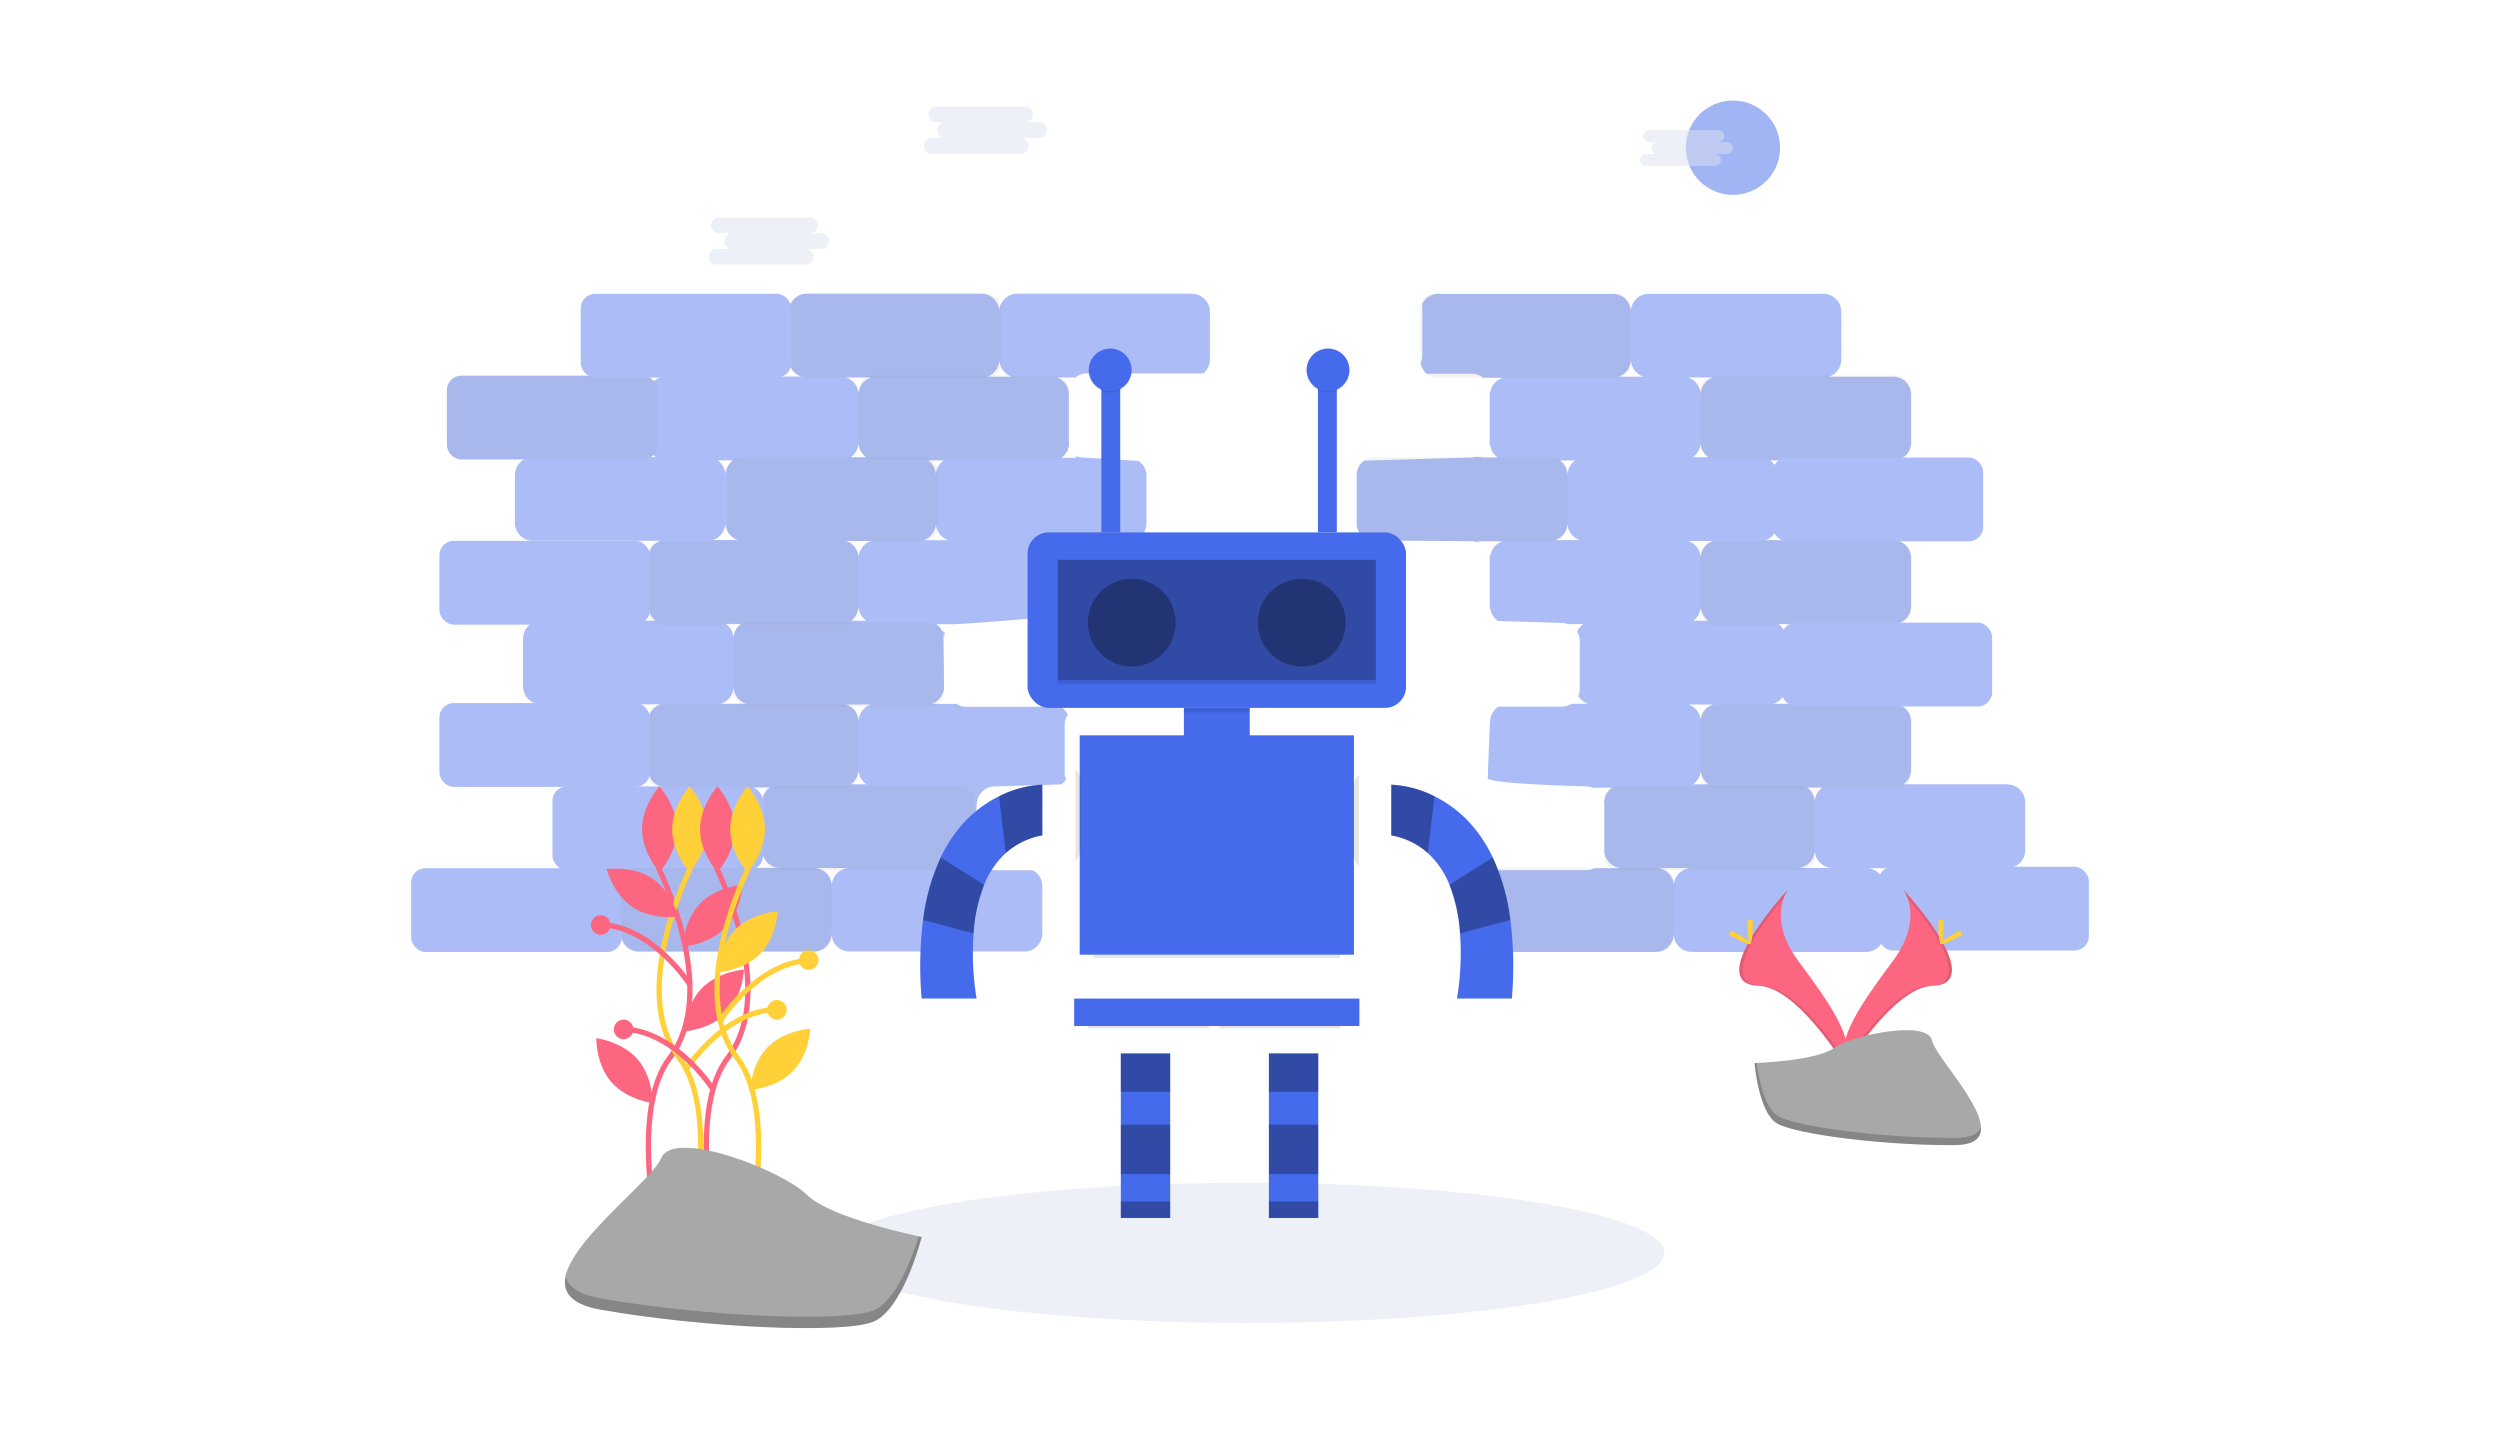 <svg id="Layer_1" data-name="Layer 1" xmlns="http://www.w3.org/2000/svg" viewBox="0 0 945 540"><defs><style>.cls-1,.cls-10,.cls-8{fill:none;}.cls-2{fill:#dee3f3;}.cls-2,.cls-6{opacity:0.5;}.cls-13,.cls-2,.cls-5,.cls-6,.cls-7{isolation:isolate;}.cls-3{opacity:0.45;}.cls-4,.cls-6{fill:#456aeb;}.cls-5{opacity:0.1;}.cls-7{opacity:0.3;}.cls-8{stroke:#fc6681;}.cls-10,.cls-8{stroke-miterlimit:10;stroke-width:2px;}.cls-9{fill:#fc6681;}.cls-10{stroke:#ffd037;}.cls-11{fill:#ffd037;}.cls-12{fill:#a8a8a8;}.cls-13{opacity:0.2;}</style></defs><rect class="cls-1" width="945" height="540"/><ellipse class="cls-2" cx="471.26" cy="473.58" rx="157.85" ry="26.51"/><g class="cls-3"><path class="cls-4" d="M433.35,197.68a6.51,6.51,0,0,0,.06.88A6.51,6.51,0,0,1,433.35,197.68Z"/><path class="cls-4" d="M512.84,178.63l0,.24Z"/><path class="cls-4" d="M512.67,177.85a1.83,1.83,0,0,1,.06.25A1.83,1.83,0,0,0,512.67,177.85Z"/><path class="cls-4" d="M512.75,199.17c0,.13-.06.27-.1.4C512.69,199.44,512.72,199.3,512.75,199.17Z"/><path class="cls-4" d="M512.86,198.52a3.18,3.18,0,0,1-.06.43A3.18,3.18,0,0,0,512.86,198.52Z"/><path class="cls-4" d="M437,203.73a6.76,6.76,0,0,1-1.46-1A6.76,6.76,0,0,0,437,203.73Z"/><path class="cls-4" d="M435.51,202.65a6.65,6.65,0,0,1-.58-.61A6.65,6.65,0,0,0,435.51,202.65Z"/><path class="cls-4" d="M552.81,333a6.74,6.74,0,0,0-.29-.79A6.74,6.74,0,0,1,552.81,333Z"/><path class="cls-4" d="M549.41,328.89a7.68,7.68,0,0,1,.78.47A7.68,7.68,0,0,0,549.41,328.89Z"/><path class="cls-4" d="M550.94,330A6.28,6.28,0,0,1,552,331.3,6.28,6.28,0,0,0,550.94,330Z"/><path class="cls-4" d="M550.22,329.38a6.42,6.42,0,0,1,.64.53A6.42,6.42,0,0,0,550.22,329.38Z"/><path class="cls-4" d="M552.46,332.08c-.1-.22-.22-.43-.34-.64C552.24,331.65,552.36,331.86,552.46,332.08Z"/><path class="cls-4" d="M553,333.84c0-.23-.09-.45-.15-.67C552.91,333.39,553,333.61,553,333.84Z"/><path class="cls-4" d="M758.72,296.44H719.47a6.82,6.82,0,0,0,2.94-5.61v-18a6.83,6.83,0,0,0-6.83-6.83H670.41a6.84,6.84,0,0,0,4.75-6.51v-18a6.81,6.81,0,0,0-2.94-5.6h43.36a6.83,6.83,0,0,0,6.83-6.83h0V211a6.83,6.83,0,0,0-6.83-6.83H667.32a6.82,6.82,0,0,0,4.75-6.5v-18a6.83,6.83,0,0,0-2.94-5.61h46.45a6.83,6.83,0,0,0,6.83-6.83h0v-18a6.83,6.83,0,0,0-6.83-6.83H691.27a6.84,6.84,0,0,0,4.75-6.51v-18a6.82,6.82,0,0,0-6.83-6.82H623.27a6.82,6.82,0,0,0-6.82,6.82h0a6.82,6.82,0,0,0-6.83-6.82H543.7a6.82,6.82,0,0,0-6.19,4,6.59,6.59,0,0,1,.13,1.33v18a6.78,6.78,0,0,1-.63,2.87,6.8,6.8,0,0,0,2.37,4h16.93a6.72,6.72,0,0,1,4.32,1.54H568a6.82,6.82,0,0,0-4.75,6.51,6.3,6.3,0,0,0-.13-1.3s0,.05,0,.07v18a7,7,0,0,1-.22,1.71,2.63,2.63,0,0,1,.29.37,8.11,8.11,0,0,0,0-.86,6.56,6.56,0,0,0,.12,1.18,2,2,0,0,1,.15.69,6.79,6.79,0,0,0,2.67,3.74h-5.87l.15-.12c-.55,0-1.1,0-1.64-.05a1.39,1.39,0,0,1-.57-.12,6.89,6.89,0,0,1-2,.29l-40.45,1.22a6.83,6.83,0,0,0-2.94,5.61v18a6.82,6.82,0,0,0,4.75,6.5l38.64.33a6.78,6.78,0,0,1,2,.3,6.85,6.85,0,0,1,1.28.22l.1,0a7.2,7.2,0,0,0-1.18-.5H568a6.82,6.82,0,0,0-4.75,6.5,6.72,6.72,0,0,0-.1-1.18,1.43,1.43,0,0,1-.15.18,7.38,7.38,0,0,1,.13,1.32v18c0,.84.12.64.12-.32a6.83,6.83,0,0,0,2.94,5.61l24.1.77a6.66,6.66,0,0,1,2.42.45h5.8a6.84,6.84,0,0,0-2.36,2.88,6.76,6.76,0,0,1,1,3.5v18a6.75,6.75,0,0,1-.57,2.73,6.87,6.87,0,0,0,3.78,3H594a6.87,6.87,0,0,1-3.71,1.09H566.39a6.84,6.84,0,0,0-3.13,5.74c0-2.41-.89,21.3-.89,21.3,0,2.13,37.2,3.09,37.2,3.09a6.85,6.85,0,0,1,2.75.58,5.18,5.18,0,0,1,1.18-.1l0,0h5.87a6.83,6.83,0,0,0-2.94,5.61,7.77,7.77,0,0,0-.07-1l-.11.21a6.6,6.6,0,0,1,.18,1.53v17.25a6.83,6.83,0,0,0,6.83,6.83H602.72a6.88,6.88,0,0,1-3.15.77H556.78a6.8,6.8,0,0,0-3.68,6.05v18a6.82,6.82,0,0,0,6.82,6.83h65.92a6.83,6.83,0,0,0,6.83-6.83h0a6.83,6.83,0,0,0,6.83,6.83h65.91a6.83,6.83,0,0,0,6.83-6.83h0v-18a6.82,6.82,0,0,0-6.83-6.82h53.31a6.83,6.83,0,0,0,6.83-6.83h0v-18a6.83,6.83,0,0,0-6.83-6.83ZM595.43,174.05a6.82,6.82,0,0,0-2.93,5.61,6.83,6.83,0,0,0-2.94-5.61Zm-7.69,30.13a6.83,6.83,0,0,0,4.76-6.5,6.82,6.82,0,0,0,4.75,6.5Zm24-61.8a6.86,6.86,0,0,0,4.76-6.51,6.84,6.84,0,0,0,4.75,6.51Zm21,192.56a6.82,6.82,0,0,0-6.83-6.82H639.5a6.82,6.82,0,0,0-6.83,6.82Zm7.23-38.5a6.82,6.82,0,0,0,2.94-5.61,6.81,6.81,0,0,0,2.93,5.61Zm2.94-23.62a6.83,6.83,0,0,0-4.76-6.51h9.51A6.82,6.82,0,0,0,642.84,272.82Zm-2.94-38.18a6.83,6.83,0,0,0,2.94-5.61,6.82,6.82,0,0,0,2.93,5.61ZM642.84,211a6.83,6.83,0,0,0-4.76-6.5h9.51a6.82,6.82,0,0,0-4.75,6.5Zm-2.94-38.18a6.82,6.82,0,0,0,2.94-5.61,6.81,6.81,0,0,0,2.93,5.61Zm2.94-23.62a6.83,6.83,0,0,0-4.76-6.51h9.51A6.82,6.82,0,0,0,642.84,149.21Zm46.07,148.45a6.82,6.82,0,0,0-2.93,5.61,6.83,6.83,0,0,0-2.94-5.61Zm-9.76,30.46a6.83,6.83,0,0,0,6.83-6.83h0a6.82,6.82,0,0,0,6.82,6.83H679.15Z"/><path class="cls-4" d="M563.26,290.83"/><path class="cls-4" d="M553.1,334.94a8.09,8.09,0,0,0-.07-.86A8.09,8.09,0,0,1,553.1,334.94Z"/><path class="cls-4" d="M512.92,197.68c0,.21,0,.43,0,.64C512.91,198.11,512.92,197.89,512.92,197.68Z"/><path class="cls-4" d="M433.43,198.7a7.78,7.78,0,0,0,.17.81A7.78,7.78,0,0,1,433.43,198.7Z"/><path class="cls-4" d="M357,239a1.64,1.64,0,0,1-.29-.35,1.67,1.67,0,0,1-.19-.57,13.27,13.27,0,0,0,0,1.41,6.86,6.86,0,0,1,.31,2,7.28,7.28,0,0,1,.3-2A2.43,2.43,0,0,1,357,239S357,239,357,239Z"/><path class="cls-4" d="M450.47,111H384.55a6.82,6.82,0,0,0-6.83,6.82h0a6.82,6.82,0,0,0-6.83-6.82H305a6.82,6.82,0,0,0-6.83,6.82h0v18a6.84,6.84,0,0,0,4.75,6.51H251.79a6.82,6.82,0,0,0-6.82,6.83h0v18a6.81,6.81,0,0,0,2.93,5.61H201.45a6.82,6.82,0,0,0-6.82,6.83h0v18a6.82,6.82,0,0,0,6.82,6.83h48.27A6.82,6.82,0,0,0,245,211v18a6.82,6.82,0,0,0,2.93,5.61H204.54a6.82,6.82,0,0,0-6.82,6.82h0v18a6.82,6.82,0,0,0,6.82,6.83h45.18a6.82,6.82,0,0,0-4.75,6.51v18a6.82,6.82,0,0,0,6.82,6.83H291a6.82,6.82,0,0,0-2.93,5.61v18a6.82,6.82,0,0,0,6.82,6.83h-53.3a6.82,6.82,0,0,0-6.83,6.82h0v18a6.83,6.83,0,0,0,6.83,6.83h65.91a6.83,6.83,0,0,0,6.83-6.83h0a6.83,6.83,0,0,0,6.83,6.83h65.92A6.83,6.83,0,0,0,394,353h0v-18a6.82,6.82,0,0,0-3.68-6.05H376.05a6.87,6.87,0,0,1-3.14-.77H360.85a6.83,6.83,0,0,0,6.83-6.83h0c0,3,1.55-17.25,1.55-17.25a6.82,6.82,0,0,1,6.82-6.83h0l25.13-.77a6.86,6.86,0,0,0,1.81-1.87,6.63,6.63,0,0,1-.54-2.64v-18a6.81,6.81,0,0,1,1.12-3.76,6.88,6.88,0,0,0-2.58-3.07H365.24a6.81,6.81,0,0,1-3.7-1.09h-9.43a6.84,6.84,0,0,0,4.75-6.51l-.24-17.88c0-.81,0-1.52-.07-2.15a6.81,6.81,0,0,0-2.62-3.59h5.87l-.13.1c3.33-.19,41.36-2.42,44.45-4.91a5.27,5.27,0,0,1,0-1.43,6.09,6.09,0,0,1-.09-1v-18q0-.33,0-.66a6.83,6.83,0,0,0-4.66-5.39h8.31a6.77,6.77,0,0,1,3.15-.78h18.85a6.81,6.81,0,0,0,3.68-6v-18a6.83,6.83,0,0,0-2.94-5.61l-19.59-1.22c-3.32,0-5.52-1.22-3.77,0h-5.87a6.81,6.81,0,0,0,2.93-5.57A6.56,6.56,0,0,1,404,166V147.94a6.83,6.83,0,0,0-4.63-5.24h7.13a6.77,6.77,0,0,1,4.33-1.54h44a6.83,6.83,0,0,0,2.51-5.29v-18a6.82,6.82,0,0,0-6.83-6.82Zm-173.33,63a6.83,6.83,0,0,0-2.94,5.61,6.83,6.83,0,0,0-2.94-5.61Zm-2.94,23.63a6.82,6.82,0,0,0,4.75,6.5h-9.5A6.82,6.82,0,0,0,274.2,197.68Zm6,38.18a6.81,6.81,0,0,0-2.94,5.6,6.81,6.81,0,0,0-2.94-5.6ZM272.54,266a6.84,6.84,0,0,0,4.75-6.51A6.84,6.84,0,0,0,282,266Zm84.17-91.94a6.83,6.83,0,0,0-2.94,5.61,6.82,6.82,0,0,0-2.93-5.61ZM314.37,334.94a6.82,6.82,0,0,0-6.83-6.82H321.2a6.82,6.82,0,0,0-6.83,6.82Zm7.23-38.5a6.82,6.82,0,0,0,2.94-5.61,6.82,6.82,0,0,0,2.94,5.61Zm2.94-23.62a6.82,6.82,0,0,0-4.75-6.51h9.5a6.82,6.82,0,0,0-4.75,6.51Zm-2.94-38.18a6.83,6.83,0,0,0,2.94-5.61,6.83,6.83,0,0,0,2.94,5.61ZM324.54,211a6.82,6.82,0,0,0-4.75-6.5h9.5a6.82,6.82,0,0,0-4.75,6.5Zm-2.94-38.18a6.82,6.82,0,0,0,2.94-5.61,6.82,6.82,0,0,0,2.94,5.61Zm2.94-23.62a6.82,6.82,0,0,0-4.75-6.51h9.5a6.82,6.82,0,0,0-4.75,6.51Zm24.48,55a6.82,6.82,0,0,0,4.75-6.5,6.83,6.83,0,0,0,4.76,6.5Zm24-61.8a6.84,6.84,0,0,0,4.75-6.51,6.85,6.85,0,0,0,4.76,6.51Z"/><path class="cls-4" d="M435.59,174.61l.1-.09Z"/><path class="cls-4" d="M435.14,175.06l-.1.11Z"/><path class="cls-4" d="M434.57,175.77l0-.06Z"/><path class="cls-4" d="M433.64,199.65a8.21,8.21,0,0,0,.29.78A8.21,8.21,0,0,1,433.64,199.65Z"/><path class="cls-4" d="M434.37,201.27a6.85,6.85,0,0,0,.5.7A6.85,6.85,0,0,1,434.37,201.27Z"/><path class="cls-4" d="M434,200.5a5.57,5.57,0,0,0,.41.76A5.57,5.57,0,0,1,434,200.5Z"/><path class="cls-4" d="M433.53,178.1c0-.09.05-.17.07-.25C433.58,177.93,433.55,178,433.53,178.1Z"/><path class="cls-4" d="M433.77,177.33a1.72,1.72,0,0,1,.07-.21A1.72,1.72,0,0,0,433.77,177.33Z"/><path class="cls-4" d="M433.4,178.87l0-.24Z"/><path class="cls-4" d="M434.14,176.47v0Z"/><rect class="cls-5" x="298.92" y="111.03" width="79.57" height="31.68" rx="5.45"/><rect class="cls-5" x="536.87" y="111.03" width="79.57" height="31.68" rx="5.45"/><rect class="cls-5" x="642.71" y="141.93" width="79.57" height="31.68" rx="5.45"/><rect class="cls-5" x="512.92" y="172.83" width="79.57" height="31.68" rx="5.45"/><rect class="cls-5" x="642.71" y="204.51" width="79.57" height="31.68" rx="5.45"/><rect class="cls-5" x="642.71" y="266.31" width="79.57" height="31.68" rx="5.45"/><path class="cls-5" d="M681,297.21H611.37a5,5,0,0,0-4.77,3.58,3.39,3.39,0,0,1-.05.84c0,.16-.09.32-.14.48s0,.05,0,.08v21.73a5,5,0,0,0,5,5H681a5,5,0,0,0,5-5V302.19a5,5,0,0,0-5-5Z"/><rect class="cls-5" x="553.1" y="328.12" width="79.57" height="31.68" rx="5.45"/><rect class="cls-5" x="324.42" y="141.93" width="79.57" height="31.68" rx="5.45"/><rect class="cls-5" x="274.97" y="172.83" width="79.57" height="31.68" rx="5.45"/><rect class="cls-5" x="244.84" y="204.51" width="79.57" height="31.68" rx="5.45"/><rect class="cls-5" x="277.29" y="235.41" width="79.57" height="31.68" rx="5.45"/><rect class="cls-5" x="244.84" y="266.31" width="79.57" height="31.68" rx="5.45"/><rect class="cls-4" x="208.84" y="297.25" width="79.57" height="31.68" rx="5.45"/><rect class="cls-4" x="673.46" y="235.37" width="79.57" height="31.68" rx="5.45"/><rect class="cls-4" x="670.08" y="172.94" width="79.57" height="31.68" rx="5.45"/><rect class="cls-4" x="710.02" y="327.62" width="79.57" height="31.68" rx="5.45"/><rect class="cls-4" x="155.41" y="328.18" width="79.57" height="31.68" rx="5.45"/><rect class="cls-4" x="166.09" y="265.75" width="79.57" height="31.68" rx="5.45"/><rect class="cls-4" x="166.09" y="204.44" width="79.57" height="31.68" rx="5.45"/><rect class="cls-4" x="168.91" y="142" width="79.57" height="31.68" rx="5.45"/><rect class="cls-5" x="168.91" y="142" width="79.57" height="31.68" rx="5.45"/><rect class="cls-4" x="219.53" y="111.06" width="79.57" height="31.68" rx="5.45"/><rect class="cls-5" x="288.88" y="297.21" width="79.57" height="31.68" rx="5.45"/><rect class="cls-5" x="234.8" y="328.12" width="79.57" height="31.68" rx="5.45"/></g><circle class="cls-6" cx="655.05" cy="55.83" r="17.83"/><path class="cls-2" d="M310.75,88.16h-4.24a3,3,0,0,0,0-5.94H272.14a3,3,0,1,0,0,5.94h4.26a3,3,0,0,0,0,5.94h-5.92a3,3,0,0,0,0,5.94h34.36a3,3,0,0,0,0-5.94h5.94a3,3,0,0,0,0-5.94Z"/><path class="cls-2" d="M652.79,53.69h-3.22a2.26,2.26,0,0,0,0-4.52H623.41a2.26,2.26,0,1,0,0,4.52h3.23a2.26,2.26,0,1,0,0,4.52h-4.52a2.26,2.26,0,1,0,0,4.52h26.15a2.26,2.26,0,0,0,0-4.52h4.52a2.26,2.26,0,0,0,0-4.52Z"/><path class="cls-2" d="M392.14,46.23H387.9a3,3,0,0,0,0-5.94H353.53a3,3,0,0,0,0,5.94h4.26a3,3,0,1,0,0,5.94h-5.93a3,3,0,0,0,0,5.94H386.2a3,3,0,0,0,0-5.94h5.94a3,3,0,1,0,0-5.94Z"/><rect class="cls-4" x="388.42" y="201.24" width="143.06" height="66.34" rx="8"/><rect class="cls-5" x="399.82" y="257.4" width="120.25" height="1.24"/><rect class="cls-7" x="399.82" y="211.6" width="120.25" height="45.61"/><circle class="cls-7" cx="427.81" cy="235.36" r="16.59"/><circle class="cls-7" cx="492.08" cy="235.36" r="16.59"/><rect class="cls-4" x="447.51" y="267.58" width="24.88" height="14.52"/><rect class="cls-4" x="408.12" y="277.95" width="103.66" height="82.93"/><rect class="cls-4" x="406.04" y="377.47" width="107.81" height="10.37"/><polygon class="cls-4" points="423.67 412.71 423.67 425.15 423.67 443.81 423.67 454.18 423.67 460.4 442.33 460.4 442.33 454.18 442.33 443.81 442.33 425.15 442.33 412.71 442.33 398.2 423.67 398.2 423.67 412.71"/><polygon class="cls-4" points="479.64 398.2 479.64 412.71 479.64 425.15 479.64 443.81 479.64 454.18 479.64 460.4 498.3 460.4 498.3 454.18 498.3 443.81 498.3 425.15 498.3 412.71 498.3 398.2 479.64 398.2"/><path class="cls-4" d="M394,296.61v19.17a28.13,28.13,0,0,0-13.79,6.65,32.61,32.61,0,0,0-8.2,12,60.92,60.92,0,0,0-4,18.37,105.33,105.33,0,0,0,1.14,24.64H348.38a141.75,141.75,0,0,1,.54-29.74,79,79,0,0,1,6.66-23.57c6-12.6,14.55-19.43,22.05-23.14A40.75,40.75,0,0,1,394,296.61Z"/><rect class="cls-7" x="423.67" y="398.2" width="18.66" height="14.51"/><rect class="cls-7" x="423.67" y="425.15" width="18.66" height="18.66"/><rect class="cls-7" x="423.67" y="454.18" width="18.66" height="6.22"/><rect class="cls-7" x="479.64" y="398.2" width="18.66" height="14.51"/><rect class="cls-7" x="479.64" y="425.15" width="18.66" height="18.66"/><rect class="cls-7" x="479.64" y="454.18" width="18.66" height="6.22"/><path class="cls-7" d="M394,296.61v19.17a28.13,28.13,0,0,0-13.79,6.65L377.63,301A40.75,40.75,0,0,1,394,296.61Z"/><path class="cls-7" d="M372,334.46a60.92,60.92,0,0,0-4,18.37l-19.05-5.1a79,79,0,0,1,6.66-23.57Z"/><path class="cls-4" d="M525.9,296.61v19.17a28.09,28.09,0,0,1,13.78,6.65,32.52,32.52,0,0,1,8.21,12,61.23,61.23,0,0,1,4,18.37,104.8,104.8,0,0,1-1.15,24.64h20.74a141.69,141.69,0,0,0-.55-29.74,79,79,0,0,0-6.65-23.57c-6-12.6-14.55-19.43-22.06-23.14A40.69,40.69,0,0,0,525.9,296.61Z"/><path class="cls-7" d="M525.9,296.61v19.17a28.09,28.09,0,0,1,13.78,6.65L542.26,301A40.69,40.69,0,0,0,525.9,296.61Z"/><path class="cls-7" d="M547.89,334.46a61.23,61.23,0,0,1,4,18.37l19-5.1a79,79,0,0,0-6.65-23.57Z"/><rect class="cls-5" x="447.51" y="267.58" width="24.88" height="1.72"/><path class="cls-5" d="M513.62,292.73v34.72a7.26,7.26,0,0,1-1.93-4.93V297.64A7.21,7.21,0,0,1,513.62,292.73Z"/><path class="cls-5" d="M408.49,295v26a7.23,7.23,0,0,1-1.94,4.39V290.62A7.23,7.23,0,0,1,408.49,295Z"/><rect class="cls-5" x="413.3" y="360.88" width="93.3" height="1.23"/><rect class="cls-5" x="411.23" y="387.83" width="45.61" height="0.95"/><rect class="cls-5" x="460.99" y="387.83" width="45.61" height="0.95"/><rect class="cls-4" x="416.31" y="139.84" width="7.14" height="61.4"/><rect class="cls-4" x="498.18" y="139.84" width="7.14" height="61.4"/><circle class="cls-5" cx="419.65" cy="140.32" r="8.09"/><circle class="cls-4" cx="419.65" cy="139.84" r="8.09"/><circle class="cls-5" cx="501.99" cy="140.32" r="8.09"/><circle class="cls-4" cx="501.99" cy="139.84" r="8.09"/><path class="cls-8" d="M248.83,327.93s23.68,46.48,4.39,71.91S255,494.55,255,494.55"/><path class="cls-9" d="M255.85,313.46c0,9-6.58,16.22-6.58,16.22s-6.57-7.26-6.57-16.22,6.57-16.22,6.57-16.22S255.85,304.5,255.85,313.46Z"/><path class="cls-10" d="M261.11,327.93s-23.68,46.48-4.38,71.91S255,494.55,255,494.55"/><path class="cls-11" d="M254.1,313.46c0,9,6.57,16.22,6.57,16.22s6.58-7.26,6.58-16.22-6.58-16.22-6.58-16.22S254.1,304.5,254.1,313.46Z"/><path class="cls-8" d="M270.76,327.93s23.68,46.48,4.38,71.91,1.76,94.71,1.76,94.71"/><path class="cls-9" d="M277.77,313.46c0,9-6.57,16.22-6.57,16.22s-6.58-7.26-6.58-16.22,6.58-16.22,6.58-16.22S277.77,304.5,277.77,313.46Z"/><path class="cls-9" d="M274.09,350.7c-6.22,6.46-16,7.13-16,7.13s.3-9.79,6.51-16.25,16-7.13,16-7.13S280.3,344.24,274.09,350.7Z"/><path class="cls-9" d="M274.7,382.76c-6.21,6.46-16,7.13-16,7.13s.29-9.79,6.5-16.25,16-7.13,16-7.13S280.91,376.31,274.7,382.76Z"/><path class="cls-9" d="M241,400.4c5.87,6.77,5.67,16.57,5.67,16.57S237,415.79,231.08,409s-5.67-16.56-5.67-16.56S235.14,393.64,241,400.4Z"/><path class="cls-9" d="M246.47,332c7.47,5,9.89,14.44,9.89,14.44s-9.69,1.47-17.16-3.48-9.89-14.44-9.89-14.44S239,327.08,246.47,332Z"/><path class="cls-10" d="M283,327.93s-23.68,46.48-4.39,71.91-1.75,94.71-1.75,94.71"/><path class="cls-11" d="M276,313.46c0,9,6.58,16.22,6.58,16.22s6.57-7.26,6.57-16.22-6.57-16.22-6.57-16.22S276,304.5,276,313.46Z"/><path class="cls-11" d="M277.91,351.39c-6.29,6.38-6.7,16.17-6.7,16.17s9.78-.56,16.07-6.94,6.7-16.17,6.7-16.17S284.2,345,277.91,351.39Z"/><path class="cls-11" d="M290.24,395.78c-6.29,6.39-6.7,16.18-6.7,16.18s9.78-.56,16.07-6.94,6.71-16.18,6.71-16.18S296.53,389.4,290.24,395.78Z"/><path class="cls-10" d="M272.1,386s14.25-22.47,34.26-22.95"/><path class="cls-8" d="M261,372.46S246.75,350,226.75,349.51"/><path class="cls-10" d="M259.15,404.52s14.26-22.46,34.26-22.94"/><circle class="cls-11" cx="305.71" cy="362.9" r="3.7"/><circle class="cls-9" cx="227.09" cy="349.65" r="3.7"/><path class="cls-8" d="M269.63,411.92S255.38,389.46,235.38,389"/><circle class="cls-9" cx="235.72" cy="389.11" r="3.7"/><circle class="cls-11" cx="293.68" cy="381.71" r="3.7"/><path class="cls-12" d="M348.42,467.56s-34.35-6.87-43.51-16-50.37-25.18-55-13.74-61.83,50.38-22.9,57.25,91.59,9.16,103,4.58S348.42,467.56,348.42,467.56Z"/><path class="cls-13" d="M227.06,490.78c38.93,6.87,91.59,9.16,103,4.58,8.72-3.48,14.78-20.24,17.17-28l1.15.24S341.55,495,330.1,499.62s-64.11,2.29-103-4.58c-11.24-2-14.45-6.64-13.24-12.53C214.78,486.35,218.7,489.31,227.06,490.78Z"/><path class="cls-9" d="M719.37,336.14s8.23,10.76-3.79,27-22,30-17.94,40.09c0,0,18.15-30.18,32.92-30.6S735.62,354.28,719.37,336.14Z"/><path class="cls-5" d="M719.37,336.14a13.31,13.31,0,0,1,1.69,3.37c14.41,16.93,22.09,32.74,8.23,33.13-12.9.37-28.38,23.44-32.09,29.27a12.93,12.93,0,0,0,.44,1.33s18.15-30.18,32.92-30.6S735.62,354.28,719.37,336.14Z"/><path class="cls-11" d="M734.67,349.85c0,3.79-.42,6.86-.95,6.86s-1-3.07-1-6.86.53-2,1.06-2S734.67,346.06,734.67,349.85Z"/><path class="cls-11" d="M739.92,354.37c-3.32,1.82-6.22,2.91-6.47,2.45s2.24-2.3,5.56-4.11,2-.5,2.27,0S743.25,352.56,739.92,354.37Z"/><path class="cls-9" d="M675.9,336.14s-8.22,10.76,3.8,27,21.95,30,17.94,40.09c0,0-18.15-30.18-32.92-30.6S659.66,354.28,675.9,336.14Z"/><path class="cls-5" d="M675.9,336.14a13.62,13.62,0,0,0-1.68,3.37c-14.41,16.93-22.09,32.74-8.23,33.13,12.9.37,28.38,23.44,32.09,29.27a12.93,12.93,0,0,1-.44,1.33s-18.15-30.18-32.92-30.6S659.66,354.28,675.9,336.14Z"/><path class="cls-11" d="M660.61,349.85c0,3.79.42,6.86.95,6.86s1-3.07,1-6.86-.54-2-1.06-2S660.61,346.06,660.61,349.85Z"/><path class="cls-11" d="M655.36,354.37c3.32,1.82,6.22,2.91,6.47,2.45s-2.24-2.3-5.56-4.11-2-.5-2.27,0S652,352.56,655.36,354.37Z"/><path class="cls-12" d="M663.23,401.83s23-.71,29.94-5.65,35.39-10.83,37.11-2.91,34.58,39.39,8.61,39.59-60.36-4-67.28-8.26S663.23,401.83,663.23,401.83Z"/><path class="cls-13" d="M739.35,430.11c-26,.21-60.36-4.05-67.28-8.26-5.27-3.21-7.37-14.73-8.07-20.05l-.77,0s1.45,18.56,8.38,22.77,41.3,8.47,67.28,8.26c7.49-.06,10.08-2.72,9.94-6.67C747.79,428.57,744.93,430.06,739.35,430.11Z"/></svg>